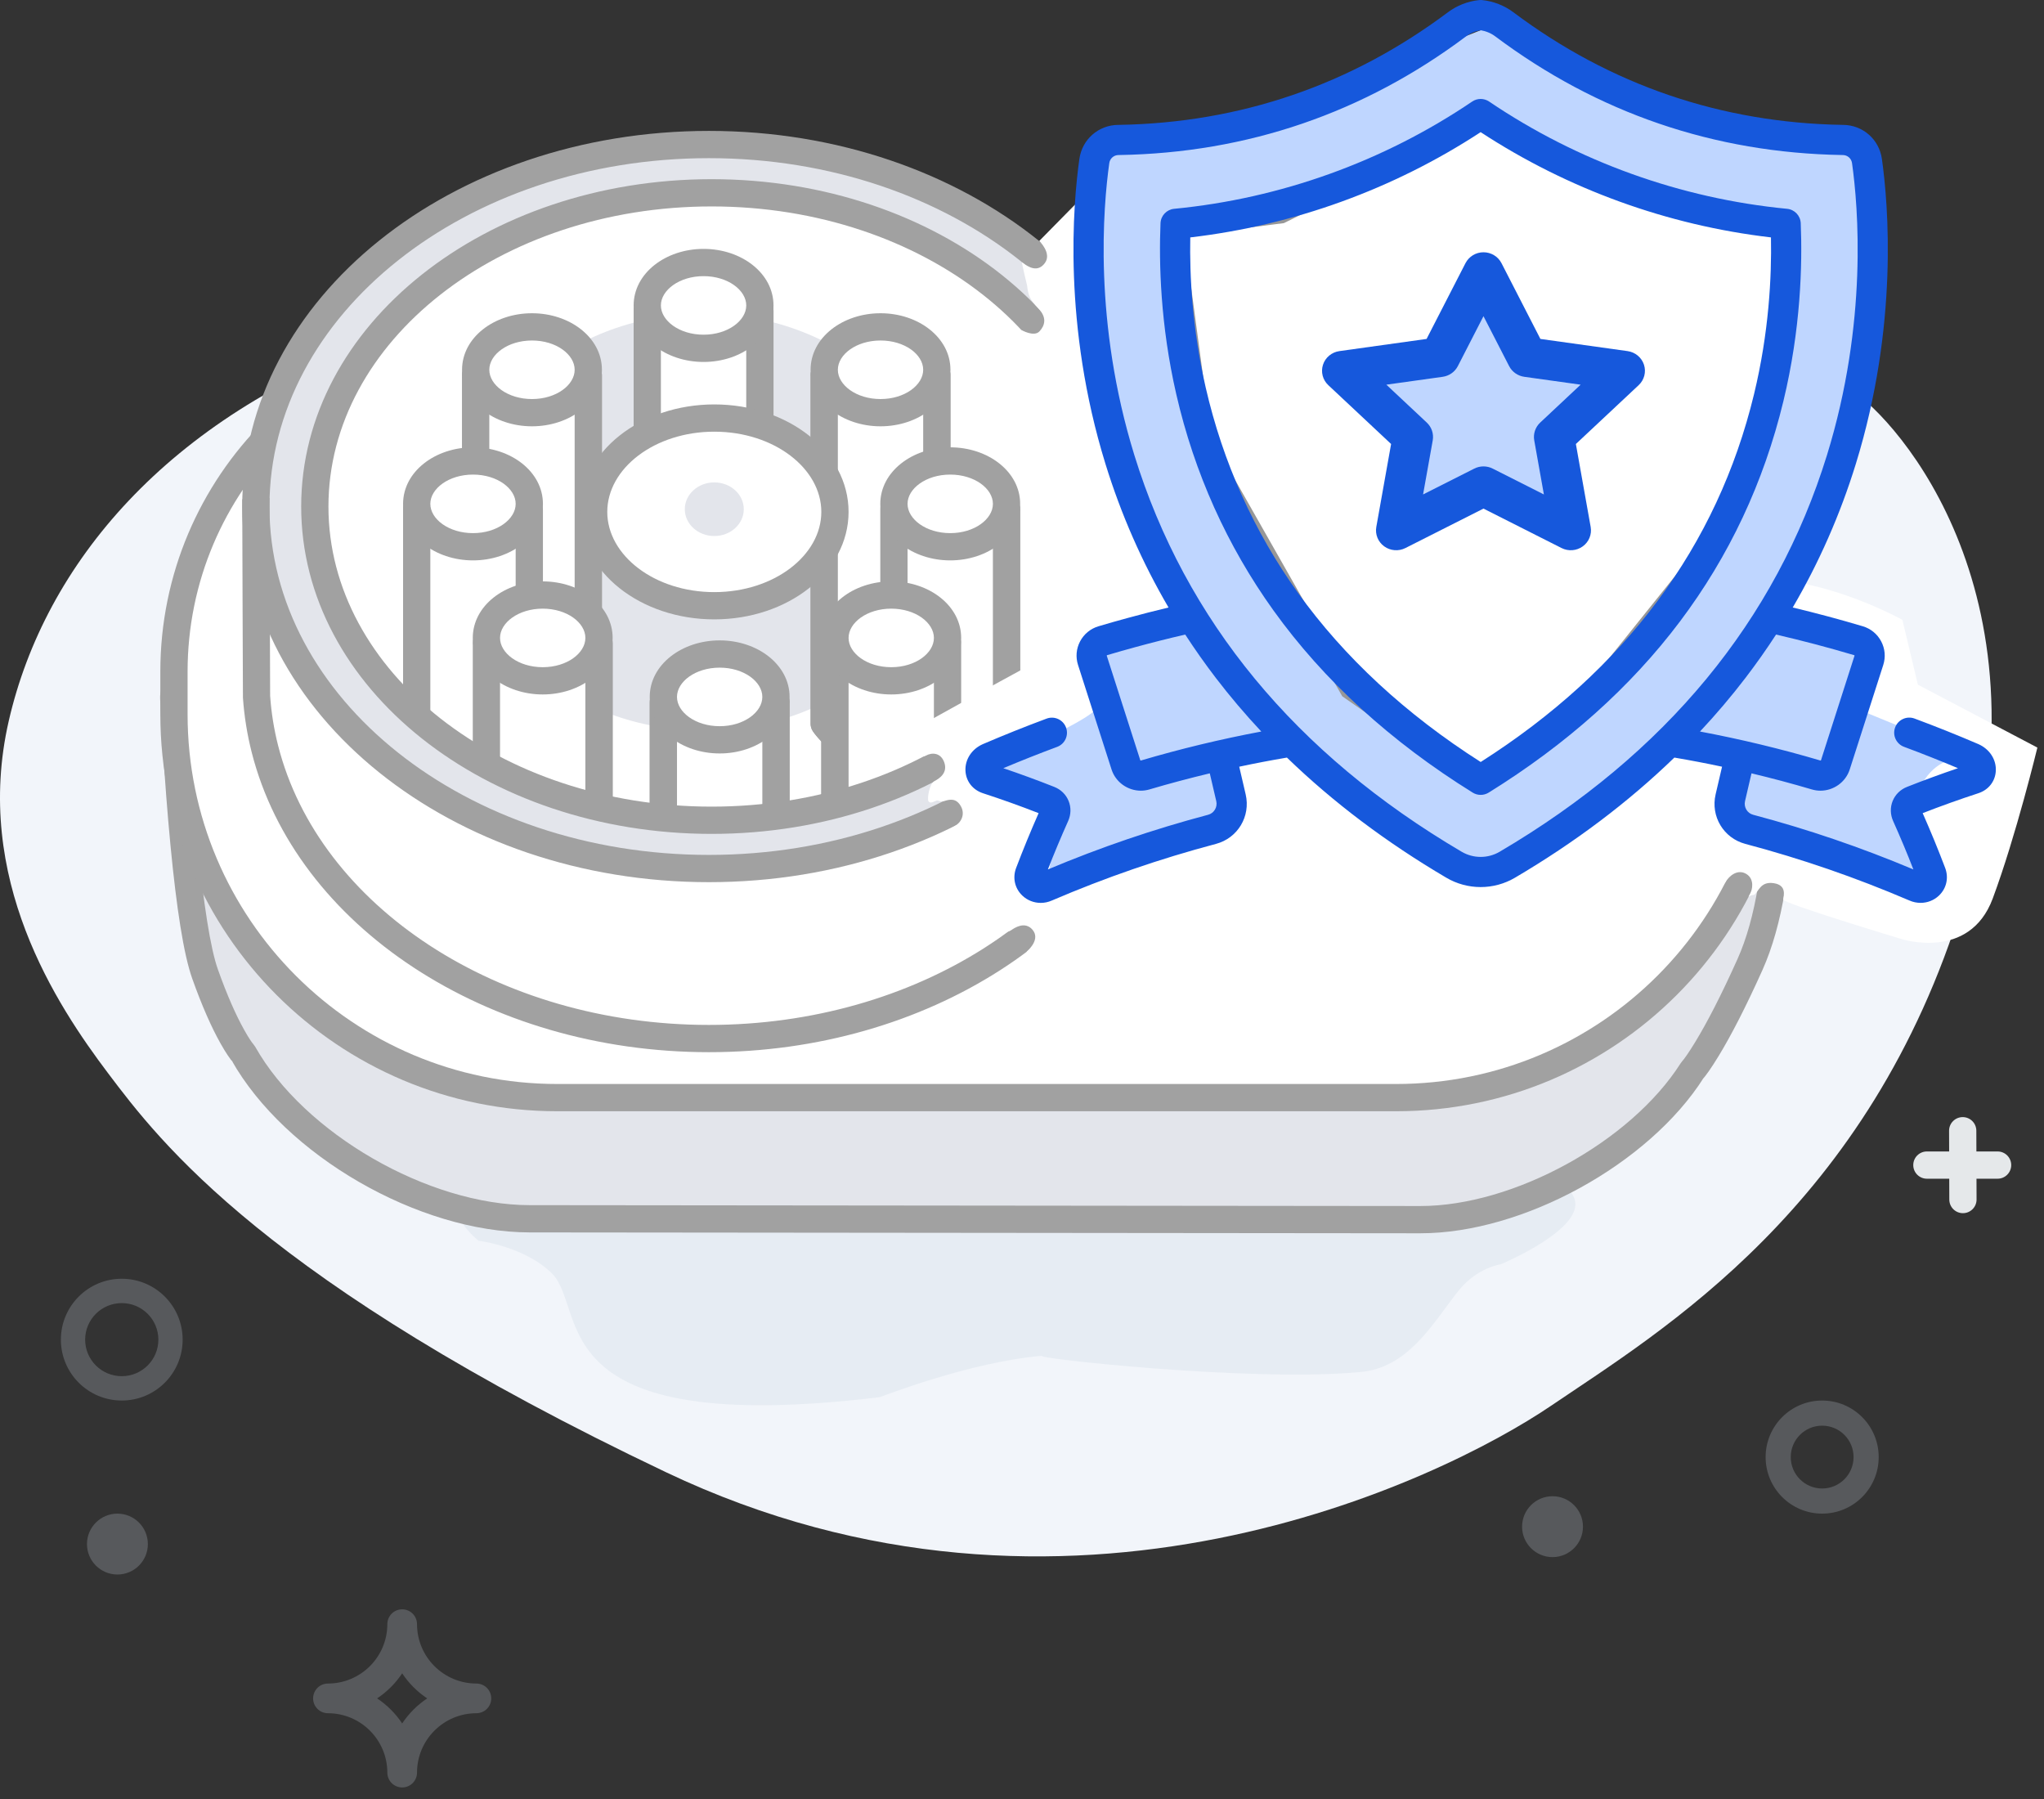 <svg xmlns="http://www.w3.org/2000/svg" xmlns:xlink="http://www.w3.org/1999/xlink" width="150px" height="132px" viewBox="0 0 150 132"><rect x="0" y="0" width="150" height="132" fill="#333333" stroke="none"/><title>pricing-plan-advanced-creliohealth</title><desc>Created with Sketch.</desc><defs><path d="M69.825,47.34 C69.825,47.34 70.156,51.151 69.782,51.876 C69.199,53.01 61.482,56.158 61.482,56.158 C61.482,56.158 67.508,57.891 67.22,59.032 C66.332,62.556 66.003,65.453 66.003,65.453 C66.003,65.453 72.611,61.239 79.549,59.816 C81.792,59.355 77,55.213 79.074,55.813 C80.489,56.223 81.487,53.592 83.826,54.791 C88.661,57.271 95.566,64.145 98.079,64.174 C102.172,64.22 112.566,54.981 112.566,54.981 L117.318,56.045 C117.318,56.045 115.407,59.432 116.652,60.389 C119.687,62.724 130.159,65.923 130.159,65.923 C130.159,65.923 129.153,61.274 129.607,59.336 C130.778,54.341 134.68,55.78 134.68,55.78 L125.713,52.096 C125.713,52.096 126.905,47.228 126.282,47.147 C122.019,46.594 125.461,45.588 119.578,45.351 C103.437,44.699 75.965,45.646 75.965,45.646 L69.825,47.34 Z" id="path-1"></path><path d="M74.332,54.597 C72.787,53.933 71.212,53.303 69.651,52.723 C69.077,52.51 68.44,52.802 68.226,53.374 C68.013,53.947 68.305,54.584 68.878,54.797 C70.199,55.288 71.531,55.816 72.838,56.366 C71.579,56.793 70.324,57.253 69.098,57.738 C68.613,57.93 68.24,58.295 68.047,58.766 C67.854,59.241 67.866,59.765 68.08,60.244 C68.604,61.413 69.103,62.604 69.566,63.794 C65.699,62.169 61.843,60.855 57.801,59.781 C57.374,59.668 57.109,59.222 57.21,58.786 L57.685,56.743 C59.174,57.098 60.655,57.493 62.121,57.926 C62.329,57.987 62.539,58.016 62.747,58.016 C63.699,58.016 64.592,57.402 64.895,56.457 L67.355,48.791 C67.54,48.212 67.486,47.596 67.202,47.058 C66.916,46.518 66.436,46.125 65.849,45.951 C64.168,45.451 62.445,44.99 60.712,44.574 C62.648,41.266 64.197,37.743 65.339,34.047 C68.483,23.876 67.726,15.002 67.255,11.659 C67.053,10.227 65.857,9.177 64.411,9.163 L64.361,9.163 C55.455,9.013 47.329,6.234 40.212,0.901 C39.547,0.403 38.756,0.093 37.925,0.006 C37.843,-0.002 37.76,-0.002 37.678,0.008 C36.853,0.097 36.067,0.406 35.406,0.901 C28.288,6.234 20.163,9.013 11.263,9.163 L11.206,9.163 C9.76,9.178 8.564,10.227 8.362,11.659 C7.891,15.003 7.135,23.876 10.278,34.047 C11.42,37.744 12.969,41.266 14.905,44.575 C13.877,44.821 12.853,45.084 11.847,45.359 C11.155,45.548 10.455,45.747 9.768,45.951 C9.181,46.125 8.701,46.519 8.415,47.058 C8.131,47.596 8.077,48.212 8.263,48.791 L10.722,56.457 C11.025,57.403 11.919,58.016 12.871,58.016 C13.078,58.016 13.288,57.987 13.496,57.926 C14.962,57.493 16.443,57.099 17.932,56.743 L18.408,58.786 C18.509,59.222 18.243,59.668 17.816,59.781 C13.777,60.854 9.924,62.167 6.051,63.794 C6.515,62.604 7.014,61.413 7.537,60.244 C7.751,59.765 7.763,59.241 7.57,58.766 C7.378,58.295 7.004,57.93 6.519,57.738 C5.294,57.253 4.039,56.793 2.779,56.366 C4.087,55.816 5.413,55.29 6.73,54.801 C7.303,54.588 7.595,53.95 7.381,53.378 C7.168,52.805 6.53,52.514 5.957,52.727 C4.397,53.307 2.826,53.936 1.276,54.601 C0.461,54.96 -0.039,55.728 0.002,56.556 C0.041,57.326 0.533,57.956 1.287,58.203 C2.66,58.651 4.032,59.141 5.37,59.664 C4.785,60.989 4.231,62.338 3.721,63.681 C3.445,64.408 3.621,65.187 4.179,65.716 C4.549,66.066 5.033,66.249 5.526,66.249 C5.799,66.249 6.074,66.193 6.335,66.078 C10.3,64.38 14.242,63.02 18.385,61.92 C19.983,61.496 20.941,59.899 20.565,58.285 L20.093,56.256 C21.258,56.008 22.426,55.785 23.593,55.587 C26.981,58.866 30.895,61.816 35.291,64.402 C36.053,64.851 36.924,65.088 37.809,65.088 C38.694,65.088 39.564,64.851 40.327,64.402 C44.723,61.816 48.636,58.866 52.025,55.587 C53.192,55.785 54.359,56.008 55.525,56.256 L55.052,58.286 C54.677,59.899 55.634,61.496 57.233,61.92 C61.375,63.02 65.317,64.38 69.273,66.073 C69.539,66.19 69.818,66.247 70.094,66.247 C70.588,66.247 71.07,66.065 71.439,65.716 C71.997,65.187 72.172,64.408 71.897,63.681 C71.388,62.339 70.833,60.989 70.247,59.664 C71.587,59.142 72.959,58.651 74.331,58.203 C75.085,57.957 75.577,57.326 75.615,56.556 C75.656,55.728 75.157,54.96 74.332,54.597 L74.332,54.597 Z M65.218,48.072 C65.223,48.074 65.235,48.077 65.242,48.091 C65.249,48.103 65.246,48.11 65.245,48.115 L62.785,55.782 C62.781,55.798 62.764,55.808 62.748,55.804 C59.84,54.946 56.874,54.232 53.906,53.675 C55.09,52.411 56.2,51.103 57.235,49.751 C58.029,48.714 58.781,47.649 59.488,46.56 C61.422,47.008 63.346,47.516 65.218,48.072 L65.218,48.072 Z M12.868,55.804 C12.854,55.809 12.837,55.798 12.832,55.782 L10.372,48.115 C10.371,48.11 10.368,48.103 10.375,48.091 C10.382,48.077 10.394,48.074 10.399,48.072 C11.071,47.873 11.755,47.677 12.431,47.493 C13.646,47.161 14.886,46.848 16.129,46.56 C16.837,47.649 17.588,48.714 18.382,49.751 C19.417,51.103 20.527,52.411 21.712,53.675 C18.742,54.232 15.776,54.946 12.868,55.804 L12.868,55.804 Z M39.204,62.496 C38.782,62.744 38.3,62.875 37.81,62.875 C37.321,62.875 36.838,62.744 36.416,62.496 C24.23,55.328 16.148,45.537 12.396,33.395 C9.384,23.65 10.107,15.163 10.557,11.968 C10.605,11.628 10.888,11.379 11.229,11.376 L11.295,11.375 C20.678,11.218 29.237,8.29 36.737,2.671 C37.051,2.436 37.419,2.281 37.809,2.221 C38.2,2.281 38.569,2.435 38.884,2.671 C46.383,8.29 54.943,11.218 64.334,11.375 L64.391,11.376 C64.732,11.379 65.015,11.628 65.063,11.968 C65.513,15.163 66.236,23.649 63.224,33.395 C59.472,45.537 51.39,55.328 39.204,62.496 L39.204,62.496 Z" id="path-3"></path></defs><g id="Page-1" stroke="none" stroke-width="1" fill="none" fill-rule="evenodd"><g id="Artboard-1-Copy-2--Artboard-1-Copy-2-Copy-Copy" transform="translate(-884, -482)"><g id="pricing-plan-advanced-creliohealth" transform="translate(884, 482)"><g id="Group-27-Copy-6" transform="translate(0, 18.51)"><path d="M144.033,47.733 C137.207,70.092 121.889,79.164 113.831,84.633 C105.772,90.102 78.297,103.507 48.878,89.515 C19.459,75.522 11.707,65.242 7.93,60.235 C4.153,55.227 -2.008,45.932 0.643,34.385 C3.293,22.839 12.321,12.134 28.144,6.431 C43.967,0.727 66.461,-1.155 87.314,0.675 C108.166,2.505 119.575,5.22 125.119,5.766 C130.663,6.313 132.155,7.708 135.766,10.035 C139.377,12.362 150.859,25.374 144.033,47.733 Z" id="Path-76" fill="#F2F5FA"></path><path d="M43.509,64.639 C42.227,65.223 36.355,66.597 33.912,68.893 C32.376,70.338 35.117,72.529 35.117,72.529 C35.117,72.529 38.53,72.941 40.521,74.946 C43.165,77.611 39.493,87.028 64.535,84.01 C64.653,83.995 71.153,81.411 76.533,80.965 C75.163,81.079 92.022,82.952 99.938,82.15 C103.556,81.782 105.392,78.167 107.132,76.08 C108.457,74.489 110.13,74.258 110.13,74.258 C110.13,74.258 116.416,71.643 115.525,69.402 C114.611,67.1 109.103,65.791 106.519,65.17 C103.936,64.549 44.791,64.055 43.509,64.639 L43.509,64.639 Z" id="Path" fill="#7D9FBA" opacity="0.1"></path></g><g id="Group-21-Copy-5" transform="translate(10.766, 0)"><g id="Group-23" transform="translate(0, 9.212)"><path d="M4.284,62.258 C2.69,57.775 1.984,42.011 1.984,42.011 C1.957,41.466 2.386,41.034 2.936,41.046 L117.668,43.532 C118.769,43.556 119.706,44.472 119.74,45.574 C119.74,45.574 120.426,55.388 117.662,61.548 C114.898,67.707 113.418,69.332 113.418,69.332 C109.576,75.385 100.649,80.286 93.46,80.279 L28.098,80.215 C20.364,80.208 10.884,74.807 7.091,68.084 C7.091,68.084 5.878,66.742 4.284,62.258 Z" id="Rectangle-1293-Copy-5" fill="#E3E5EB"></path><path d="M5.226,61.923 C4.668,60.354 4.162,57.06 3.735,52.627 C3.511,50.297 3.322,47.797 3.167,45.297 C3.113,44.422 3.067,43.609 3.029,42.88 C3.006,42.443 2.991,42.132 2.983,41.967 C2.985,42.001 2.94,42.046 2.914,42.046 L117.646,44.532 C118.22,44.544 118.723,45.039 118.74,45.605 C118.751,45.769 118.764,46.014 118.778,46.362 C118.894,49.301 118.776,52.662 118.246,55.831 C117.904,57.874 117.41,59.667 116.75,61.138 C115.557,63.797 114.521,65.797 113.649,67.23 C113.144,68.06 112.818,68.506 112.679,68.659 L112.574,68.796 C108.914,74.562 100.304,79.286 93.461,79.279 L28.099,79.215 C20.678,79.208 11.555,73.962 7.962,67.592 L7.833,67.413 C7.733,67.303 7.499,66.972 7.158,66.363 C6.558,65.295 5.906,63.834 5.226,61.923 L5.226,61.923 Z M3.342,62.593 C4.058,64.607 4.756,66.171 5.413,67.342 C5.826,68.077 6.146,68.529 6.349,68.754 L6.22,68.575 C10.17,75.577 19.961,81.207 28.097,81.215 L93.459,81.279 C100.988,81.286 110.235,76.212 114.262,69.868 L114.157,70.006 C114.388,69.752 114.79,69.204 115.358,68.27 C116.275,66.762 117.349,64.688 118.575,61.957 C119.312,60.312 119.851,58.36 120.219,56.161 C120.775,52.835 120.897,49.347 120.777,46.283 C120.762,45.914 120.747,45.649 120.737,45.504 C120.689,43.91 119.324,42.568 117.69,42.532 L2.957,40.046 C1.83,40.022 0.93,40.934 0.986,42.061 C0.993,42.226 1.008,42.542 1.031,42.984 C1.07,43.719 1.116,44.539 1.171,45.421 C1.327,47.942 1.518,50.463 1.745,52.819 C2.188,57.422 2.709,60.813 3.342,62.593 L3.342,62.593 Z" id="Rectangle-1293-Copy-5" fill="#A1A1A1"></path><path d="M2,40.073 C2,26.266 13.19,15.073 27.003,15.073 L94.81,15.073 C108.619,15.073 119.813,26.27 119.813,40.073 L119.813,43.199 C119.813,58.732 107.219,71.325 91.688,71.325 L30.126,71.325 C14.592,71.325 2,58.736 2,43.199 L2,40.073 Z" id="Rectangle-1293-Copy-7" fill="#FFFFFF"></path><path d="M3,40.073 C3,26.816 13.744,16.073 27.003,16.073 L94.81,16.073 C108.065,16.073 118.813,26.821 118.813,40.073 L118.813,43.199 C118.813,58.179 106.667,70.325 91.688,70.325 L30.126,70.325 C15.143,70.325 3,58.182 3,43.199 L3,40.073 L3,40.073 Z M1,40.073 L1,43.199 C1,59.287 14.039,72.325 30.126,72.325 L91.688,72.325 C107.772,72.325 120.813,59.284 120.813,43.199 L120.813,40.073 C120.813,25.716 109.17,14.073 94.81,14.073 L27.003,14.073 C12.639,14.073 1,25.712 1,40.073 L1,40.073 Z" id="Rectangle-1293-Copy-7" fill="#A1A1A1"></path><g id="Group-18-Copy" transform="translate(7.009, 0)"><path d="M34.447,64.747 C52.05,64.747 66.321,50.476 66.321,32.873 C66.321,15.27 52.05,1 34.447,1 C16.844,1 2.574,15.27 2.574,32.873 C2.574,50.476 16.844,64.747 34.447,64.747 Z" id="Oval-797" fill="#FFFFFF"></path><ellipse id="Oval-793" fill="#E3E5EB" cx="33.892" cy="29.093" rx="17.609" ry="15.299"></ellipse><path d="M29.32,14.506 C29.419,14.55 29.594,14.625 29.826,14.721 C30.211,14.879 30.617,15.038 31.029,15.187 C31.336,15.297 31.634,15.398 31.921,15.487 C32.77,15.751 33.473,15.9 34.034,15.9 C34.56,15.9 35.174,15.773 35.878,15.547 C36.209,15.442 36.553,15.316 36.906,15.174 C37.281,15.023 37.647,14.863 37.99,14.702 C38.198,14.605 38.354,14.528 38.443,14.483 L36.989,13.592 L36.989,32.086 L37.103,31.623 C37.014,31.793 36.778,32.108 36.386,32.432 C35.782,32.934 35.021,33.254 34.066,33.31 C33.082,33.367 32.201,33.03 31.427,32.417 C31.17,32.213 30.945,31.995 30.756,31.778 C30.647,31.653 30.579,31.564 30.554,31.526 L30.725,32.086 L30.725,13.592 L29.32,14.506 L29.32,14.506 Z M30.131,12.678 C29.47,12.384 28.725,12.868 28.725,13.592 L28.725,32.086 C28.725,32.286 28.785,32.481 28.897,32.646 C29.138,33.003 29.568,33.496 30.186,33.985 C31.318,34.881 32.659,35.395 34.182,35.306 C35.581,35.225 36.742,34.736 37.663,33.972 C38.28,33.46 38.672,32.938 38.875,32.55 C38.95,32.407 38.989,32.248 38.989,32.086 L38.989,13.592 C38.989,12.845 38.2,12.362 37.534,12.701 C37.464,12.737 37.328,12.804 37.143,12.891 C36.831,13.036 36.499,13.182 36.161,13.318 C35.85,13.443 35.55,13.552 35.269,13.642 C34.744,13.81 34.312,13.9 34.034,13.9 C33.725,13.9 33.185,13.785 32.514,13.577 C32.258,13.498 31.988,13.406 31.708,13.305 C31.326,13.168 30.947,13.02 30.588,12.872 C30.374,12.783 30.215,12.715 30.131,12.678 L30.131,12.678 Z" id="Rectangle-1285" fill="#A1A1A1"></path><path d="M42.305,19.228 C42.405,19.272 42.579,19.347 42.811,19.443 C43.196,19.601 43.603,19.76 44.015,19.909 C44.321,20.019 44.62,20.12 44.906,20.209 C45.755,20.473 46.459,20.622 47.019,20.622 C47.546,20.622 48.159,20.495 48.864,20.269 C49.194,20.164 49.538,20.038 49.891,19.896 C50.266,19.745 50.632,19.585 50.976,19.424 C51.183,19.327 51.339,19.25 51.429,19.205 L49.974,18.314 L49.974,43.891 L50.088,43.428 C49.999,43.598 49.763,43.913 49.372,44.237 C48.767,44.739 48.007,45.059 47.052,45.115 C46.067,45.172 45.187,44.835 44.412,44.222 C44.155,44.018 43.93,43.8 43.741,43.583 C43.633,43.458 43.564,43.369 43.539,43.331 L43.711,43.891 L43.711,18.314 L42.305,19.228 L42.305,19.228 Z M43.117,17.4 C42.455,17.106 41.711,17.59 41.711,18.314 L41.711,43.891 C41.711,44.091 41.771,44.286 41.882,44.451 C42.124,44.808 42.553,45.301 43.171,45.79 C44.303,46.686 45.645,47.2 47.168,47.111 C48.566,47.03 49.727,46.541 50.648,45.777 C51.266,45.265 51.658,44.743 51.86,44.354 C51.935,44.212 51.974,44.053 51.974,43.891 L51.974,18.314 C51.974,17.567 51.185,17.084 50.52,17.423 C50.449,17.459 50.314,17.526 50.128,17.613 C49.817,17.758 49.484,17.904 49.146,18.04 C48.835,18.165 48.535,18.274 48.254,18.364 C47.729,18.532 47.297,18.622 47.019,18.622 C46.71,18.622 46.17,18.507 45.499,18.299 C45.243,18.219 44.973,18.128 44.693,18.027 C44.312,17.89 43.932,17.742 43.574,17.594 C43.359,17.505 43.201,17.437 43.117,17.4 L43.117,17.4 Z" id="Rectangle-1285" fill="#A1A1A1"></path><path d="M16.728,19.228 C16.827,19.272 17.002,19.347 17.234,19.443 C17.619,19.601 18.026,19.76 18.438,19.909 C18.744,20.019 19.042,20.12 19.329,20.209 C20.178,20.473 20.881,20.622 21.442,20.622 C21.968,20.622 22.582,20.495 23.286,20.269 C23.617,20.164 23.961,20.038 24.314,19.896 C24.689,19.745 25.055,19.585 25.399,19.424 C25.606,19.327 25.762,19.25 25.851,19.205 L24.397,18.314 L24.397,36.808 L24.511,36.345 C24.422,36.515 24.186,36.83 23.794,37.154 C23.19,37.656 22.429,37.976 21.474,38.032 C20.49,38.089 19.609,37.752 18.835,37.139 C18.578,36.935 18.353,36.717 18.164,36.5 C18.055,36.375 17.987,36.286 17.962,36.248 L18.133,36.808 L18.133,18.314 L16.728,19.228 L16.728,19.228 Z M17.539,17.4 C16.878,17.106 16.133,17.59 16.133,18.314 L16.133,36.808 C16.133,37.008 16.193,37.203 16.305,37.368 C16.546,37.725 16.976,38.218 17.594,38.707 C18.726,39.603 20.067,40.117 21.59,40.028 C22.989,39.947 24.15,39.458 25.071,38.694 C25.689,38.182 26.08,37.66 26.283,37.272 C26.358,37.129 26.397,36.97 26.397,36.808 L26.397,18.314 C26.397,17.567 25.608,17.084 24.942,17.423 C24.872,17.459 24.736,17.526 24.551,17.613 C24.239,17.758 23.907,17.904 23.569,18.04 C23.258,18.165 22.958,18.274 22.677,18.364 C22.152,18.532 21.72,18.622 21.442,18.622 C21.133,18.622 20.593,18.507 19.922,18.299 C19.666,18.219 19.396,18.128 19.116,18.027 C18.734,17.89 18.355,17.742 17.996,17.594 C17.782,17.505 17.624,17.437 17.539,17.4 L17.539,17.4 Z" id="Rectangle-1285" fill="#A1A1A1"></path><path d="M12.399,29.065 C12.499,29.11 12.674,29.185 12.905,29.28 C13.29,29.439 13.697,29.598 14.109,29.746 C14.416,29.857 14.714,29.958 15.001,30.047 C15.85,30.31 16.553,30.459 17.113,30.459 C17.64,30.459 18.253,30.332 18.958,30.107 C19.288,30.001 19.632,29.875 19.985,29.733 C20.361,29.583 20.727,29.422 21.07,29.261 C21.278,29.164 21.433,29.088 21.523,29.042 L20.068,28.151 L20.068,50.974 L20.182,50.511 C20.093,50.681 19.857,50.996 19.466,51.32 C18.861,51.822 18.101,52.142 17.146,52.198 C16.161,52.255 15.281,51.918 14.507,51.305 C14.249,51.101 14.024,50.883 13.835,50.665 C13.727,50.541 13.659,50.452 13.633,50.414 L13.805,50.974 L13.805,28.151 L12.399,29.065 L12.399,29.065 Z M13.211,27.237 C12.549,26.944 11.805,27.428 11.805,28.151 L11.805,50.974 C11.805,51.174 11.865,51.369 11.976,51.534 C12.218,51.891 12.647,52.384 13.265,52.873 C14.397,53.769 15.739,54.283 17.262,54.194 C18.66,54.113 19.822,53.624 20.742,52.86 C21.36,52.348 21.752,51.825 21.955,51.437 C22.029,51.294 22.068,51.136 22.068,50.974 L22.068,28.151 C22.068,27.404 21.279,26.921 20.614,27.261 C20.543,27.297 20.408,27.363 20.222,27.45 C19.911,27.596 19.578,27.742 19.24,27.877 C18.929,28.002 18.629,28.112 18.348,28.202 C17.824,28.37 17.391,28.459 17.113,28.459 C16.804,28.459 16.265,28.345 15.594,28.136 C15.337,28.057 15.067,27.966 14.788,27.865 C14.406,27.727 14.027,27.579 13.668,27.431 C13.453,27.343 13.295,27.275 13.211,27.237 L13.211,27.237 Z" id="Rectangle-1285" fill="#A1A1A1"></path><path d="M47.42,29.065 C47.52,29.11 47.695,29.185 47.927,29.28 C48.312,29.439 48.718,29.598 49.13,29.746 C49.437,29.857 49.735,29.958 50.022,30.047 C50.871,30.31 51.574,30.459 52.135,30.459 C52.661,30.459 53.275,30.332 53.979,30.107 C54.309,30.001 54.654,29.875 55.007,29.733 C55.382,29.583 55.748,29.422 56.091,29.261 C56.299,29.164 56.455,29.088 56.544,29.042 L55.09,28.151 L55.09,52.548 L55.203,52.085 C55.115,52.255 54.878,52.57 54.487,52.894 C53.883,53.396 53.122,53.716 52.167,53.772 C51.182,53.829 50.302,53.492 49.528,52.879 C49.271,52.675 49.046,52.457 48.856,52.239 C48.748,52.115 48.68,52.025 48.655,51.988 L48.826,52.548 L48.826,28.151 L47.42,29.065 L47.42,29.065 Z M48.232,27.237 C47.571,26.944 46.826,27.428 46.826,28.151 L46.826,52.548 C46.826,52.748 46.886,52.943 46.998,53.108 C47.239,53.465 47.669,53.958 48.287,54.447 C49.419,55.343 50.76,55.857 52.283,55.768 C53.682,55.687 54.843,55.198 55.764,54.434 C56.381,53.922 56.773,53.399 56.976,53.011 C57.051,52.868 57.09,52.71 57.09,52.548 L57.09,28.151 C57.09,27.404 56.3,26.921 55.635,27.261 C55.565,27.297 55.429,27.363 55.244,27.45 C54.932,27.596 54.6,27.742 54.262,27.877 C53.951,28.002 53.651,28.112 53.369,28.202 C52.845,28.37 52.413,28.459 52.135,28.459 C51.826,28.459 51.286,28.345 50.615,28.136 C50.359,28.057 50.089,27.966 49.809,27.865 C49.427,27.727 49.048,27.579 48.689,27.431 C48.475,27.343 48.316,27.275 48.232,27.237 L48.232,27.237 Z" id="Rectangle-1285" fill="#A1A1A1"></path><path d="M43.092,38.903 C43.192,38.947 43.366,39.022 43.598,39.118 C43.983,39.276 44.39,39.435 44.802,39.584 C45.108,39.694 45.407,39.795 45.693,39.884 C46.542,40.148 47.246,40.297 47.806,40.297 C48.333,40.297 48.946,40.17 49.651,39.944 C49.981,39.838 50.325,39.713 50.678,39.571 C51.053,39.42 51.419,39.26 51.763,39.099 C51.97,39.002 52.126,38.925 52.216,38.879 L50.761,37.989 L50.761,56.483 L50.875,56.02 C50.786,56.19 50.55,56.505 50.158,56.829 C49.554,57.331 48.794,57.651 47.839,57.707 C46.854,57.764 45.974,57.427 45.199,56.814 C44.942,56.61 44.717,56.392 44.528,56.174 C44.42,56.05 44.351,55.96 44.326,55.923 L44.498,56.483 L44.498,37.989 L43.092,38.903 L43.092,38.903 Z M43.904,37.075 C43.242,36.781 42.498,37.265 42.498,37.989 L42.498,56.483 C42.498,56.683 42.557,56.878 42.669,57.043 C42.911,57.4 43.34,57.893 43.958,58.382 C45.09,59.278 46.432,59.792 47.955,59.703 C49.353,59.622 50.514,59.133 51.435,58.369 C52.053,57.857 52.445,57.334 52.647,56.946 C52.722,56.803 52.761,56.645 52.761,56.483 L52.761,37.989 C52.761,37.242 51.972,36.759 51.307,37.098 C51.236,37.134 51.101,37.201 50.915,37.287 C50.604,37.433 50.271,37.579 49.933,37.715 C49.622,37.84 49.322,37.949 49.041,38.039 C48.516,38.207 48.084,38.297 47.806,38.297 C47.497,38.297 46.957,38.182 46.286,37.974 C46.03,37.894 45.76,37.803 45.48,37.702 C45.099,37.565 44.719,37.417 44.361,37.269 C44.146,37.18 43.988,37.112 43.904,37.075 L43.904,37.075 Z" id="Rectangle-1285" fill="#A1A1A1"></path><path d="M17.515,38.903 C17.614,38.947 17.789,39.022 18.021,39.118 C18.406,39.276 18.813,39.435 19.224,39.584 C19.531,39.694 19.829,39.795 20.116,39.884 C20.965,40.148 21.668,40.297 22.229,40.297 C22.755,40.297 23.369,40.17 24.073,39.944 C24.404,39.838 24.748,39.713 25.101,39.571 C25.476,39.42 25.842,39.26 26.186,39.099 C26.393,39.002 26.549,38.925 26.638,38.879 L25.184,37.989 L25.184,56.483 L25.298,56.02 C25.209,56.19 24.973,56.505 24.581,56.829 C23.977,57.331 23.216,57.651 22.261,57.707 C21.277,57.764 20.396,57.427 19.622,56.814 C19.365,56.61 19.14,56.392 18.951,56.174 C18.842,56.05 18.774,55.96 18.749,55.923 L18.92,56.483 L18.92,37.989 L17.515,38.903 L17.515,38.903 Z M18.326,37.075 C17.665,36.781 16.92,37.265 16.92,37.989 L16.92,56.483 C16.92,56.683 16.98,56.878 17.092,57.043 C17.333,57.4 17.763,57.893 18.381,58.382 C19.513,59.278 20.854,59.792 22.377,59.703 C23.776,59.622 24.937,59.133 25.858,58.369 C26.476,57.857 26.867,57.334 27.07,56.946 C27.145,56.803 27.184,56.645 27.184,56.483 L27.184,37.989 C27.184,37.242 26.395,36.759 25.729,37.098 C25.659,37.134 25.523,37.201 25.338,37.287 C25.026,37.433 24.694,37.579 24.356,37.715 C24.045,37.84 23.745,37.949 23.464,38.039 C22.939,38.207 22.507,38.297 22.229,38.297 C21.92,38.297 21.38,38.182 20.709,37.974 C20.453,37.894 20.183,37.803 19.903,37.702 C19.521,37.565 19.142,37.417 18.783,37.269 C18.569,37.18 18.41,37.112 18.326,37.075 L18.326,37.075 Z" id="Rectangle-1285" fill="#A1A1A1"></path><path d="M30.5,43.231 C30.6,43.276 30.774,43.351 31.006,43.446 C31.391,43.605 31.798,43.763 32.21,43.912 C32.517,44.023 32.815,44.123 33.101,44.212 C33.95,44.476 34.654,44.625 35.214,44.625 C35.741,44.625 36.354,44.498 37.059,44.273 C37.389,44.167 37.733,44.041 38.086,43.899 C38.461,43.749 38.828,43.588 39.171,43.427 C39.378,43.33 39.534,43.254 39.624,43.208 L38.169,42.317 L38.169,60.812 L38.283,60.348 C38.194,60.518 37.958,60.833 37.567,61.158 C36.962,61.659 36.202,61.98 35.247,62.035 C34.262,62.092 33.382,61.755 32.607,61.142 C32.35,60.939 32.125,60.72 31.936,60.503 C31.828,60.379 31.76,60.289 31.734,60.252 L31.906,60.812 L31.906,42.317 L30.5,43.231 L30.5,43.231 Z M31.312,41.403 C30.65,41.11 29.906,41.594 29.906,42.317 L29.906,60.812 C29.906,61.011 29.966,61.206 30.077,61.372 C30.319,61.729 30.748,62.221 31.366,62.711 C32.498,63.606 33.84,64.12 35.363,64.032 C36.761,63.95 37.922,63.461 38.843,62.697 C39.461,62.185 39.853,61.663 40.056,61.275 C40.13,61.132 40.169,60.973 40.169,60.812 L40.169,42.317 C40.169,41.57 39.38,41.087 38.715,41.427 C38.644,41.463 38.509,41.529 38.323,41.616 C38.012,41.762 37.679,41.908 37.341,42.043 C37.03,42.168 36.73,42.278 36.449,42.368 C35.924,42.536 35.492,42.625 35.214,42.625 C34.905,42.625 34.365,42.511 33.695,42.302 C33.438,42.223 33.168,42.131 32.888,42.031 C32.507,41.893 32.127,41.745 31.769,41.597 C31.554,41.509 31.396,41.441 31.312,41.403 L31.312,41.403 Z" id="Rectangle-1285" fill="#A1A1A1"></path><g id="Group-17" transform="translate(29.725, 10.05)" fill="#FFFFFF"><path d="M0,3.541 C0,3.541 2.946,4.85 4.308,4.85 C5.701,4.85 8.263,3.541 8.263,3.541 L8.263,22.036 C8.263,22.036 7.187,24.096 4.399,24.258 C1.611,24.42 0,22.036 0,22.036 L0,3.541 Z" id="Rectangle-1285" stroke="#A1A1A1" stroke-width="2" stroke-linecap="round" stroke-linejoin="round"></path><ellipse id="Oval-783-Copy" cx="4.132" cy="3.148" rx="4.132" ry="3.148"></ellipse></g><g id="Group-17" transform="translate(42.711, 14.772)" fill="#FFFFFF"><path d="M0,3.541 C0,3.541 2.946,4.85 4.308,4.85 C5.701,4.85 8.263,3.541 8.263,3.541 L8.263,29.119 C8.263,29.119 7.187,31.179 4.399,31.341 C1.611,31.503 0,29.119 0,29.119 L0,3.541 Z" id="Rectangle-1285" stroke="#A1A1A1" stroke-width="2" stroke-linecap="round" stroke-linejoin="round"></path><ellipse id="Oval-783-Copy" cx="4.132" cy="3.148" rx="4.132" ry="3.148"></ellipse></g><g id="Group-17" transform="translate(17.133, 14.772)" fill="#FFFFFF"><path d="M0,3.541 C0,3.541 2.946,4.85 4.308,4.85 C5.701,4.85 8.263,3.541 8.263,3.541 L8.263,22.036 C8.263,22.036 7.187,24.096 4.399,24.258 C1.611,24.42 0,22.036 0,22.036 L0,3.541 Z" id="Rectangle-1285" stroke="#A1A1A1" stroke-width="2" stroke-linecap="round" stroke-linejoin="round"></path><ellipse id="Oval-783-Copy" cx="4.132" cy="3.148" rx="4.132" ry="3.148"></ellipse></g><g id="Group-17" transform="translate(12.805, 24.61)" fill="#FFFFFF"><path d="M0,3.541 C0,3.541 2.946,4.85 4.308,4.85 C5.701,4.85 8.263,3.541 8.263,3.541 L8.263,26.364 C8.263,26.364 7.187,28.424 4.399,28.586 C1.611,28.748 0,26.364 0,26.364 L0,3.541 Z" id="Rectangle-1285" stroke="#A1A1A1" stroke-width="2" stroke-linecap="round" stroke-linejoin="round"></path><ellipse id="Oval-783-Copy" cx="4.132" cy="3.148" rx="4.132" ry="3.148"></ellipse></g><g id="Group-17" transform="translate(47.826, 24.61)" fill="#FFFFFF"><path d="M0,3.541 C0,3.541 2.946,4.85 4.308,4.85 C5.701,4.85 8.263,3.541 8.263,3.541 L8.263,27.938 C8.263,27.938 7.187,29.998 4.399,30.16 C1.611,30.322 0,27.938 0,27.938 L0,3.541 Z" id="Rectangle-1285" stroke="#A1A1A1" stroke-width="2" stroke-linecap="round" stroke-linejoin="round"></path><ellipse id="Oval-783-Copy" cx="4.132" cy="3.148" rx="4.132" ry="3.148"></ellipse></g><g id="Group-17" transform="translate(43.498, 34.447)" fill="#FFFFFF"><path d="M0,3.541 C0,3.541 2.946,4.85 4.308,4.85 C5.701,4.85 8.263,3.541 8.263,3.541 L8.263,22.036 C8.263,22.036 7.187,24.096 4.399,24.258 C1.611,24.42 0,22.036 0,22.036 L0,3.541 Z" id="Rectangle-1285" stroke="#A1A1A1" stroke-width="2" stroke-linecap="round" stroke-linejoin="round"></path><ellipse id="Oval-783-Copy" cx="4.132" cy="3.148" rx="4.132" ry="3.148"></ellipse></g><g id="Group-17" transform="translate(17.92, 34.447)" fill="#FFFFFF"><path d="M0,3.541 C0,3.541 2.946,4.85 4.308,4.85 C5.701,4.85 8.263,3.541 8.263,3.541 L8.263,22.036 C8.263,22.036 7.187,24.096 4.399,24.258 C1.611,24.42 0,22.036 0,22.036 L0,3.541 Z" id="Rectangle-1285" stroke="#A1A1A1" stroke-width="2" stroke-linecap="round" stroke-linejoin="round"></path><ellipse id="Oval-783-Copy" cx="4.132" cy="3.148" rx="4.132" ry="3.148"></ellipse></g><g id="Group-17" transform="translate(30.906, 38.776)" fill="#FFFFFF"><path d="M0,3.541 C0,3.541 2.946,4.85 4.308,4.85 C5.701,4.85 8.263,3.541 8.263,3.541 L8.263,22.036 C8.263,22.036 7.187,24.096 4.399,24.258 C1.611,24.42 0,22.036 0,22.036 L0,3.541 Z" id="Rectangle-1285" stroke="#A1A1A1" stroke-width="2" stroke-linecap="round" stroke-linejoin="round"></path><ellipse id="Oval-783-Copy" cx="4.132" cy="3.148" rx="4.132" ry="3.148"></ellipse></g><path d="M33.857,17.346 C36.641,17.346 38.989,15.558 38.989,13.198 C38.989,10.839 36.641,9.05 33.857,9.05 C31.073,9.05 28.725,10.839 28.725,13.198 C28.725,15.558 31.073,17.346 33.857,17.346 L33.857,17.346 Z M33.857,15.346 C32.077,15.346 30.725,14.316 30.725,13.198 C30.725,12.081 32.077,11.05 33.857,11.05 C35.637,11.05 36.989,12.081 36.989,13.198 C36.989,14.316 35.637,15.346 33.857,15.346 L33.857,15.346 Z" id="Oval-783-Copy" fill="#A1A1A1"></path><path d="M46.843,22.068 C49.627,22.068 51.974,20.28 51.974,17.92 C51.974,15.561 49.627,13.772 46.843,13.772 C44.058,13.772 41.711,15.561 41.711,17.92 C41.711,20.28 44.058,22.068 46.843,22.068 L46.843,22.068 Z M46.843,20.068 C45.063,20.068 43.711,19.038 43.711,17.92 C43.711,16.803 45.063,15.772 46.843,15.772 C48.622,15.772 49.974,16.803 49.974,17.92 C49.974,19.038 48.622,20.068 46.843,20.068 L46.843,20.068 Z" id="Oval-783-Copy" fill="#A1A1A1"></path><path d="M21.265,22.068 C24.049,22.068 26.397,20.28 26.397,17.92 C26.397,15.561 24.049,13.772 21.265,13.772 C18.481,13.772 16.133,15.561 16.133,17.92 C16.133,20.28 18.481,22.068 21.265,22.068 L21.265,22.068 Z M21.265,20.068 C19.485,20.068 18.133,19.038 18.133,17.92 C18.133,16.803 19.485,15.772 21.265,15.772 C23.045,15.772 24.397,16.803 24.397,17.92 C24.397,19.038 23.045,20.068 21.265,20.068 L21.265,20.068 Z" id="Oval-783-Copy" fill="#A1A1A1"></path><path d="M16.937,31.906 C19.721,31.906 22.068,30.117 22.068,27.758 C22.068,25.399 19.721,23.61 16.937,23.61 C14.153,23.61 11.805,25.399 11.805,27.758 C11.805,30.117 14.153,31.906 16.937,31.906 L16.937,31.906 Z M16.937,29.906 C15.157,29.906 13.805,28.876 13.805,27.758 C13.805,26.64 15.157,25.61 16.937,25.61 C18.716,25.61 20.068,26.64 20.068,27.758 C20.068,28.876 18.716,29.906 16.937,29.906 L16.937,29.906 Z" id="Oval-783-Copy" fill="#A1A1A1"></path><path d="M51.958,31.906 C54.742,31.906 57.09,30.117 57.09,27.758 C57.09,25.399 54.742,23.61 51.958,23.61 C49.174,23.61 46.826,25.399 46.826,27.758 C46.826,30.117 49.174,31.906 51.958,31.906 L51.958,31.906 Z M51.958,29.906 C50.178,29.906 48.826,28.876 48.826,27.758 C48.826,26.64 50.178,25.61 51.958,25.61 C53.738,25.61 55.09,26.64 55.09,27.758 C55.09,28.876 53.738,29.906 51.958,29.906 L51.958,29.906 Z" id="Oval-783-Copy" fill="#A1A1A1"></path><path d="M47.63,41.743 C50.414,41.743 52.761,39.955 52.761,37.595 C52.761,35.236 50.414,33.447 47.63,33.447 C44.845,33.447 42.498,35.236 42.498,37.595 C42.498,39.955 44.845,41.743 47.63,41.743 L47.63,41.743 Z M47.63,39.743 C45.85,39.743 44.498,38.713 44.498,37.595 C44.498,36.477 45.85,35.447 47.63,35.447 C49.409,35.447 50.761,36.477 50.761,37.595 C50.761,38.713 49.409,39.743 47.63,39.743 L47.63,39.743 Z" id="Oval-783-Copy" fill="#A1A1A1"></path><path d="M22.052,41.743 C24.836,41.743 27.184,39.955 27.184,37.595 C27.184,35.236 24.836,33.447 22.052,33.447 C19.268,33.447 16.92,35.236 16.92,37.595 C16.92,39.955 19.268,41.743 22.052,41.743 L22.052,41.743 Z M22.052,39.743 C20.272,39.743 18.92,38.713 18.92,37.595 C18.92,36.477 20.272,35.447 22.052,35.447 C23.832,35.447 25.184,36.477 25.184,37.595 C25.184,38.713 23.832,39.743 22.052,39.743 L22.052,39.743 Z" id="Oval-783-Copy" fill="#A1A1A1"></path><path d="M35.038,46.072 C37.822,46.072 40.169,44.283 40.169,41.924 C40.169,39.565 37.822,37.776 35.038,37.776 C32.254,37.776 29.906,39.565 29.906,41.924 C29.906,44.283 32.254,46.072 35.038,46.072 L35.038,46.072 Z M35.038,44.072 C33.258,44.072 31.906,43.042 31.906,41.924 C31.906,40.806 33.258,39.776 35.038,39.776 C36.817,39.776 38.169,40.806 38.169,41.924 C38.169,43.042 36.817,44.072 35.038,44.072 L35.038,44.072 Z" id="Oval-783-Copy" fill="#A1A1A1"></path><path d="M34.798,67.107 L46.554,64.961 L58.104,58.817 L63.702,52.35 L67.814,43.614 L67.602,29.332 L66.195,35.876 L61.549,42.659 L53.703,49.433 L41.923,53.227 L29.585,53.998 L17.13,50.892 L7.369,43.651 L1.421,33.794 L1,37.927 L1.558,47.687 L6.897,56.064 C6.897,56.064 15.084,62.203 15.44,62.416 C15.797,62.63 28.197,67.013 28.197,67.013 L34.798,67.107 Z" id="Path-7189" fill="#FFFFFF"></path><path d="M34.251,54.516 C52.614,54.516 67.501,42.624 67.501,27.955 C67.501,13.285 52.614,1.393 34.251,1.393 C15.887,1.393 1,13.285 1,27.955 C1,42.624 15.887,54.516 34.251,54.516 Z M34.447,50.974 C50.529,50.974 63.566,40.668 63.566,27.955 C63.566,15.241 50.529,4.935 34.447,4.935 C18.365,4.935 5.328,15.241 5.328,27.955 C5.328,40.668 18.365,50.974 34.447,50.974 Z" id="Combined-Shape" fill="#E3E5EB"></path><path d="M34.251,55.516 C53.123,55.516 68.501,43.232 68.501,27.955 C68.501,12.677 53.123,0.393 34.251,0.393 C15.378,0.393 0,12.677 0,27.955 C0,43.232 15.378,55.516 34.251,55.516 L34.251,55.516 Z M34.251,53.516 C16.396,53.516 2,42.016 2,27.955 C2,13.893 16.396,2.393 34.251,2.393 C52.105,2.393 66.501,13.893 66.501,27.955 C66.501,42.016 52.105,53.516 34.251,53.516 L34.251,53.516 Z M34.447,51.974 C51.037,51.974 64.566,41.279 64.566,27.955 C64.566,14.631 51.037,3.935 34.447,3.935 C17.858,3.935 4.328,14.631 4.328,27.955 C4.328,41.279 17.858,51.974 34.447,51.974 L34.447,51.974 Z M34.447,49.974 C18.873,49.974 6.328,40.057 6.328,27.955 C6.328,15.852 18.873,5.935 34.447,5.935 C50.022,5.935 62.566,15.852 62.566,27.955 C62.566,40.057 50.022,49.974 34.447,49.974 L34.447,49.974 Z" id="Combined-Shape" fill="#A1A1A1"></path><path d="M0.001,27.417 C0.002,27.436 0.009,29.587 0.025,34.641 C0.025,34.818 0.025,34.818 0.026,34.995 C0.043,40.614 0.047,41.894 0.053,41.981 C0.147,43.335 0.362,44.674 0.696,45.99 C3.94,58.749 17.937,67.991 34.251,67.991 C50.245,67.991 64.044,59.104 67.618,46.678 C68.085,45.056 68.369,43.395 68.465,41.71 C68.477,41.501 68.485,39.049 68.492,34.749 C68.497,32.137 68.501,28.433 68.501,27.838 L66.501,27.838 C66.501,28.432 66.497,32.135 66.492,34.746 C66.486,38.756 66.476,41.45 66.468,41.597 C66.381,43.132 66.122,44.645 65.696,46.125 C62.387,57.631 49.406,65.991 34.251,65.991 C18.795,65.991 5.635,57.302 2.635,45.497 C2.33,44.298 2.134,43.078 2.049,41.843 C2.048,41.833 2.038,38.949 2.026,34.989 C2.025,34.812 2.025,34.812 2.025,34.635 C2.004,27.788 2.003,27.389 1.999,27.312 L0.001,27.417 L0.001,27.417 Z" id="Oval-793" fill="#A1A1A1"></path><ellipse id="Oval-783" fill="#FFFFFF" cx="34.644" cy="28.348" rx="8.854" ry="6.886"></ellipse><path d="M34.644,36.234 C40.039,36.234 44.498,32.766 44.498,28.348 C44.498,23.93 40.039,20.462 34.644,20.462 C29.249,20.462 24.79,23.93 24.79,28.348 C24.79,32.766 29.249,36.234 34.644,36.234 L34.644,36.234 Z M34.644,34.234 C30.259,34.234 26.79,31.536 26.79,28.348 C26.79,25.16 30.259,22.462 34.644,22.462 C39.029,22.462 42.498,25.16 42.498,28.348 C42.498,31.536 39.029,34.234 34.644,34.234 L34.644,34.234 Z" id="Oval-783" fill="#A1A1A1"></path><ellipse id="Oval-783" fill="#E3E5EB" cx="34.644" cy="28.151" rx="2.164" ry="1.967"></ellipse></g></g><path d="M64.402,49.032 C62.823,49.877 57.156,53.025 57.156,53.025 C57.156,53.025 56.656,53.073 56.488,54.951 C56.473,55.114 56.756,55.669 57.192,55.435 C57.628,55.201 58.281,55.215 58.533,55.952 C58.785,56.689 58.221,57.097 57.816,57.31 C57.41,57.524 57.274,58.638 57.364,58.78 C57.443,58.907 57.578,58.928 57.882,58.775 C58.135,58.647 58.148,58.892 58.567,58.764 C58.959,58.644 59.411,58.559 59.747,59.155 C60.084,59.751 59.772,60.356 59.295,60.616 C56.337,62.229 62.313,65.715 62.313,65.715 C62.313,65.715 62.276,69.048 63.469,68.233 C63.652,68.108 64.439,67.556 65.004,68.217 C65.57,68.877 64.798,69.63 64.591,69.812 C64.385,69.994 67.069,69.226 67.709,69.226 C72.074,69.226 82.408,67.42 82.408,67.42 C82.408,67.42 84.961,67.41 84.218,64.605 C83.475,61.801 82.545,57.989 82.545,57.989 L114.746,58.694 L113.706,62.553 C113.706,62.553 113.708,62.856 113.778,63.307 C113.899,64.079 115.522,65.286 115.836,64.756 C116.149,64.226 116.766,63.755 117.384,64.123 C118.002,64.491 117.846,65.297 117.643,65.627 C117.439,65.958 117.613,65.66 117.954,65.66 C118.297,65.446 118.403,64.657 119.39,64.801 C120.378,64.945 120.126,65.723 120.097,66.001 C120.069,66.278 128.745,68.891 128.745,68.891 C128.745,68.891 133.752,70.547 135.471,65.928 C137.19,61.309 138.748,54.853 138.748,54.853 L129.98,50.239 L128.842,45.481 C128.842,45.481 125.736,43.739 121.96,42.901 C118.183,42.063 123.829,18.981 123.829,18.981 L73.383,12.715 L71.312,11.776 L65.501,17.679 C65.501,17.679 66.441,18.58 65.915,19.297 C65.39,20.015 64.719,19.611 64.248,19.257 C64.172,19.2 64.6,20.875 64.609,20.954 C64.688,21.67 64.804,21.968 65.439,22.635 C66.073,23.302 65.922,23.876 65.517,24.313 C65.112,24.751 64.18,24.208 64.18,24.208 C64.18,24.208 68.929,34.767 68.638,37.76 C68.266,41.603 67.081,42.696 67.081,42.696 L65.025,48.11 C65.025,48.11 65.566,48.409 64.402,49.032 Z" id="Path-7230" fill="#FFFFFF"></path><mask id="mask-2" fill="white"><use xlink:href="#path-1"></use></mask><use id="Clip-2" fill="#BFD6FF" xlink:href="#path-1"></use><g id="badge-(1)" transform="translate(60.083, 0)"><path d="M65.921,10.704 L67.324,23.313 L62.445,39.542 L52.667,53.319 L38.172,63.817 L24.67,55.469 C24.67,55.469 17.188,46.57 14.548,41.456 C12.239,36.984 9.822,26.711 9.822,26.711 L10.29,10.638 L18.373,9.877 L38.85,1.808 L52.963,9.655 L65.921,10.704 Z" id="Path-7434" fill="#BFD6FF"></path><polygon id="Path-7434" stroke="#979797" fill="#FFFFFF" points="59.83 16.648 59.645 25.285 56.029 38.135 45.397 51.39 37.463 57.31 28.033 50.745 17.57 32.316 15.491 16.876 23.224 15.886 38.542 8.258 49.002 14.472"></polygon><polygon id="Path-7221" fill="#BFD6FF" points="31.761 38.903 38.333 35.646 44.72 39.924 43.411 32.49 48.208 27.935 40.751 26.32 37.936 20.237 35.414 26.348 28.047 27.75 32.873 32.7"></polygon><path d="M60.299,15.321 C52.489,14.568 44.927,11.847 38.431,7.451 C38.056,7.196 37.564,7.196 37.188,7.451 C30.692,11.847 23.128,14.568 15.316,15.321 C14.766,15.374 14.339,15.824 14.316,16.376 C14.196,19.282 14.299,23.818 15.473,28.929 C16.801,34.71 19.201,40.046 22.605,44.79 C26.288,49.921 31.207,54.418 37.226,58.158 C37.405,58.269 37.608,58.324 37.811,58.324 C38.014,58.324 38.216,58.269 38.396,58.158 C49.86,51.048 57.137,41.386 60.025,29.441 C61.306,24.144 61.425,19.412 61.299,16.376 C61.276,15.824 60.849,15.374 60.299,15.321 L60.299,15.321 Z M57.872,28.921 C55.175,40.078 48.427,49.155 37.812,55.911 C32.307,52.401 27.799,48.228 24.406,43.501 C21.173,38.997 18.894,33.928 17.632,28.434 C16.634,24.089 16.448,20.179 16.5,17.42 C24.088,16.535 31.42,13.878 37.809,9.696 C44.198,13.878 51.529,16.535 59.114,17.419 C59.17,20.305 58.966,24.397 57.872,28.921 L57.872,28.921 Z" id="Fill-1" fill="#1658DC"></path><g id="Fill-3"><use fill="#1658DC" fill-rule="evenodd" xlink:href="#path-3"></use><use xlink:href="#path-3"></use></g><path d="M42.18,31.005 C41.821,31.341 41.656,31.832 41.742,32.313 L42.45,36.28 L38.694,34.383 C38.269,34.168 37.766,34.168 37.341,34.383 L33.584,36.28 L34.293,32.313 C34.378,31.832 34.214,31.341 33.855,31.005 L30.888,28.225 L35.022,27.648 C35.501,27.581 35.917,27.288 36.136,26.863 L38.017,23.199 L39.899,26.863 C40.118,27.288 40.534,27.581 41.013,27.648 L45.147,28.225 L42.18,31.005 L42.18,31.005 Z M49.795,26.761 C49.622,26.229 49.155,25.841 48.592,25.762 L42.194,24.869 L39.339,19.31 C39.087,18.82 38.576,18.51 38.017,18.51 C37.459,18.51 36.948,18.82 36.696,19.31 L33.841,24.869 L27.443,25.762 C26.88,25.841 26.413,26.229 26.24,26.761 C26.067,27.293 26.218,27.876 26.63,28.261 L31.238,32.578 L30.152,38.664 C30.055,39.209 30.279,39.761 30.732,40.089 C31.184,40.417 31.787,40.465 32.287,40.213 L38.017,37.318 L43.748,40.213 C44.249,40.466 44.852,40.417 45.303,40.089 C45.756,39.761 45.98,39.209 45.883,38.664 L44.797,32.578 L49.405,28.261 C49.817,27.876 49.968,27.293 49.795,26.761 L49.795,26.761 Z" id="Fill-4" fill="#1658DC"></path></g></g><path d="M34.96,123.528 C32.555,123.525 30.606,121.577 30.603,119.171 C30.603,118.57 30.115,118.082 29.514,118.082 C28.913,118.082 28.425,118.57 28.425,119.171 C28.422,121.577 26.473,123.525 24.067,123.528 C23.466,123.528 22.978,124.016 22.978,124.618 C22.978,125.219 23.466,125.707 24.067,125.707 C26.473,125.71 28.422,127.659 28.425,130.064 C28.425,130.665 28.913,131.153 29.514,131.153 C30.115,131.153 30.603,130.665 30.603,130.064 C30.606,127.659 32.555,125.71 34.96,125.707 C35.562,125.707 36.05,125.219 36.05,124.618 C36.05,124.016 35.562,123.528 34.96,123.528 L34.96,123.528 Z M29.514,126.455 C29.03,125.727 28.405,125.102 27.676,124.618 C28.405,124.133 29.03,123.509 29.514,122.78 C29.998,123.509 30.623,124.133 31.351,124.618 C30.623,125.102 29.998,125.727 29.514,126.455 L29.514,126.455 Z" id="Fill-4" fill="#ABB3BB" opacity="0.3"></path><circle id="Oval" fill="#ABB3BB" opacity="0.3" cx="113.933" cy="112.018" r="2.234"></circle><ellipse id="Oval" fill="#ABB3BB" opacity="0.3" cx="8.617" cy="113.295" rx="2.234" ry="2.234"></ellipse><path d="M133.72,111.061 C131.429,111.061 129.571,109.203 129.571,106.912 C129.571,104.621 131.429,102.763 133.72,102.763 C136.012,102.763 137.869,104.621 137.869,106.912 C137.869,109.203 136.012,111.061 133.72,111.061 L133.72,111.061 Z M133.72,104.607 C132.447,104.607 131.415,105.639 131.415,106.912 C131.415,108.185 132.447,109.217 133.72,109.217 C134.993,109.217 136.025,108.185 136.025,106.912 C136.025,105.639 134.993,104.607 133.72,104.607 L133.72,104.607 Z" id="Shape" fill="#ABB3BB" opacity="0.3"></path><path d="M145.051,88.012 L145.034,82.963 C145.032,82.411 144.583,81.965 144.031,81.967 C143.478,81.969 143.032,82.418 143.034,82.97 L143.051,88.019 C143.053,88.571 143.502,89.017 144.054,89.015 C144.607,89.014 145.053,88.564 145.051,88.012 L145.051,88.012 Z" id="Line" fill="#E5E8EA"></path><path d="M141.406,86.487 L146.594,86.487 C147.147,86.487 147.594,86.039 147.594,85.487 C147.594,84.935 147.147,84.487 146.594,84.487 L141.406,84.487 C140.853,84.487 140.406,84.935 140.406,85.487 C140.406,86.039 140.853,86.487 141.406,86.487 L141.406,86.487 Z" id="Line" fill="#E5E8EA"></path><path d="M8.936,102.763 C6.469,102.763 4.468,100.762 4.468,98.295 C4.468,95.828 6.469,93.827 8.936,93.827 C11.403,93.827 13.404,95.828 13.404,98.295 C13.404,100.762 11.403,102.763 8.936,102.763 L8.936,102.763 Z M8.936,95.614 C7.452,95.614 6.249,96.814 6.249,98.295 C6.249,99.776 7.452,100.976 8.936,100.976 C10.419,100.976 11.622,99.776 11.622,98.295 C11.622,96.814 10.419,95.614 8.936,95.614 L8.936,95.614 Z" id="Shape" fill="#ABB3BB" opacity="0.3"></path></g></g></g></svg>